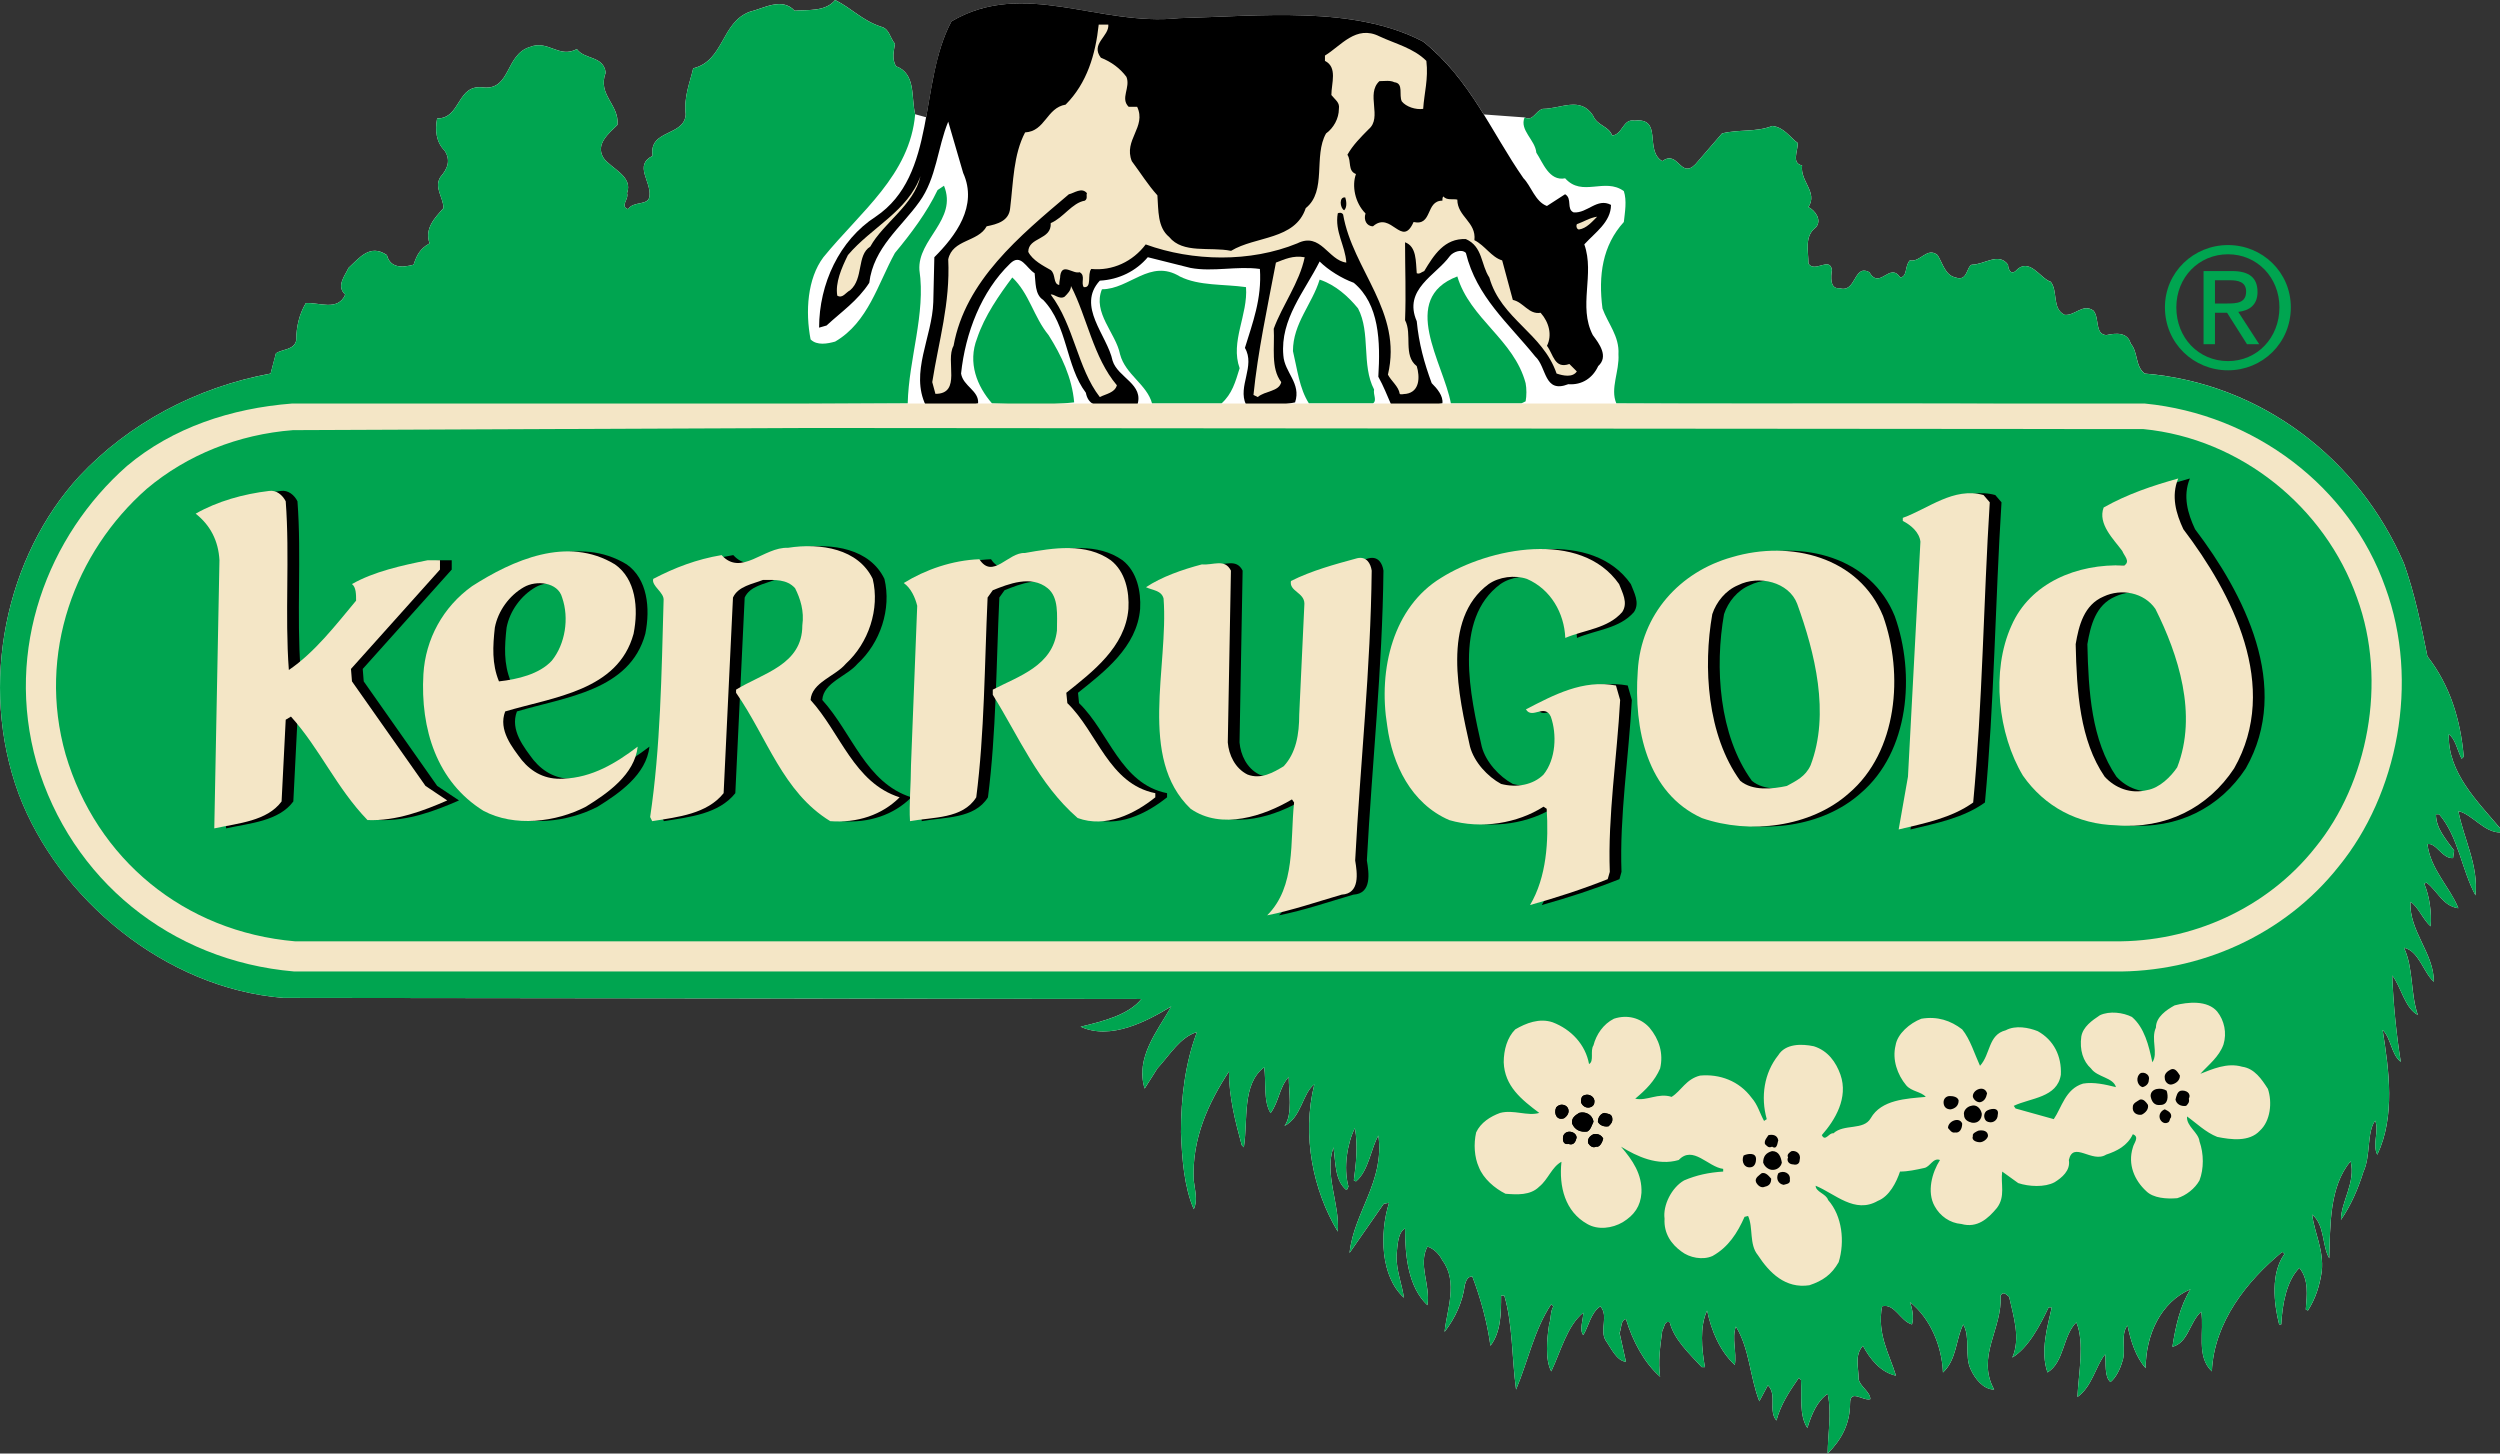 <?xml version="1.0" encoding="UTF-8" standalone="no"?>
<!-- Created with Inkscape (http://www.inkscape.org/) -->
<svg
   xmlns:dc="http://purl.org/dc/elements/1.1/"
   xmlns:cc="http://creativecommons.org/ns#"
   xmlns:rdf="http://www.w3.org/1999/02/22-rdf-syntax-ns#"
   xmlns:svg="http://www.w3.org/2000/svg"
   xmlns="http://www.w3.org/2000/svg"
   xmlns:sodipodi="http://sodipodi.sourceforge.net/DTD/sodipodi-0.dtd"
   xmlns:inkscape="http://www.inkscape.org/namespaces/inkscape"
   width="62.777"
   height="36.5"
   id="svg5903"
   sodipodi:version="0.32"
   inkscape:version="0.46"
   version="1.0"
   sodipodi:docname="Kerrygold-Logo.svg"
   inkscape:output_extension="org.inkscape.output.svg.inkscape">
  <rect width="100%" height="100%" fill="#333333" stroke="none"/>
  <defs
     id="defs5905">
    <clipPath
       clipPathUnits="userSpaceOnUse"
       id="clipPath1173">
      <path
         d="M 0,0 L 1190.551,0 L 1190.551,841.89 L 0,841.89 L 0,0 z"
         id="path1175" />
    </clipPath>
    <inkscape:perspective
       sodipodi:type="inkscape:persp3d"
       inkscape:vp_x="0 : 526.18109 : 1"
       inkscape:vp_y="0 : 1000 : 0"
       inkscape:vp_z="744.09448 : 526.18109 : 1"
       inkscape:persp3d-origin="372.04724 : 350.78739 : 1"
       id="perspective5911" />
  </defs>
  <sodipodi:namedview
     id="base"
     pagecolor="#ffffff"
     bordercolor="#666666"
     borderopacity="1.0"
     inkscape:pageopacity="0.0"
     inkscape:pageshadow="2"
     inkscape:zoom="9.0159928"
     inkscape:cx="31.388668"
     inkscape:cy="18.250186"
     inkscape:document-units="px"
     inkscape:current-layer="layer1"
     showgrid="false"
     inkscape:window-width="640"
     inkscape:window-height="667"
     inkscape:window-x="66"
     inkscape:window-y="67" />
  <g
     inkscape:label="Ebene 1"
     inkscape:groupmode="layer"
     id="layer1"
     transform="translate(-228.611,-396.969)">
    <g
       transform="matrix(1.25,0,0,-1.25,-708.947,1293.074)"
       id="g1169">
      <g
         id="g1171"
         clip-path="url(#clipPath1173)">
        <g
           id="g1177"
           transform="translate(780.673,714.525)">
          <path
             d="M 0,0 C 0.172,-0.086 0.215,0.129 0.365,0.172 C 0.729,0.172 1.115,0.429 1.372,0.043 C 1.458,-0.171 1.694,-0.171 1.759,-0.364 C 1.973,-0.343 1.973,-0.021 2.209,-0.064 C 2.787,0 2.401,-0.664 2.766,-0.878 C 3.087,-0.643 3.13,-1.243 3.43,-0.943 L 3.967,-0.321 C 4.309,-0.236 4.652,-0.3 4.975,-0.171 C 5.209,-0.193 5.338,-0.407 5.489,-0.514 C 5.489,-0.686 5.36,-0.921 5.575,-0.964 C 5.532,-1.286 5.896,-1.5 5.703,-1.801 C 5.832,-1.865 5.982,-2.058 5.853,-2.208 C 5.617,-2.38 5.703,-2.679 5.703,-2.937 C 5.832,-3.13 6.132,-2.787 6.175,-3.066 C 6.153,-3.194 6.132,-3.452 6.324,-3.43 C 6.668,-3.537 6.604,-2.937 6.925,-3.109 C 7.139,-3.473 7.332,-2.894 7.547,-3.216 C 7.697,-3.194 7.632,-2.98 7.74,-2.872 C 7.954,-2.916 8.082,-2.594 8.297,-2.765 C 8.405,-2.937 8.448,-3.173 8.662,-3.216 C 8.898,-3.301 8.876,-3.001 8.983,-2.958 C 9.24,-2.958 9.52,-2.701 9.712,-2.958 C 9.712,-3.023 9.755,-3.173 9.862,-3.087 C 10.141,-2.787 10.355,-3.237 10.57,-3.301 C 10.72,-3.494 10.591,-3.838 10.848,-3.966 C 11.063,-3.987 11.213,-3.73 11.427,-3.88 C 11.556,-4.03 11.449,-4.352 11.684,-4.373 C 11.877,-4.331 12.113,-4.309 12.177,-4.544 C 12.328,-4.716 12.264,-4.995 12.457,-5.145 C 14.793,-5.338 16.765,-6.86 17.666,-8.961 C 17.88,-9.561 18.009,-10.183 18.137,-10.826 C 18.588,-11.405 18.802,-12.091 18.867,-12.842 L 18.824,-12.884 C 18.738,-12.713 18.695,-12.477 18.566,-12.391 C 18.545,-13.163 19.145,-13.742 19.596,-14.278 L 19.596,-14.364 C 19.274,-14.364 19.038,-13.999 18.759,-13.935 C 18.867,-14.493 19.167,-15.028 19.103,-15.628 C 18.824,-15.114 18.759,-14.45 18.373,-13.999 L 18.309,-13.999 C 18.309,-14.278 18.502,-14.493 18.674,-14.728 L 18.652,-14.878 C 18.438,-14.9 18.309,-14.557 18.137,-14.599 C 18.202,-15.114 18.588,-15.457 18.759,-15.886 C 18.438,-15.843 18.331,-15.521 18.116,-15.371 L 18.074,-15.393 C 18.18,-15.65 18.224,-15.971 18.202,-16.25 C 18.052,-16.122 17.945,-15.843 17.795,-15.757 C 17.773,-16.357 18.267,-16.786 18.267,-17.365 C 18.052,-17.173 17.967,-16.744 17.666,-16.679 C 17.859,-17.086 17.795,-17.601 17.945,-18.03 C 17.687,-17.902 17.602,-17.451 17.43,-17.236 C 17.452,-17.815 17.516,-18.437 17.602,-18.973 C 17.409,-18.823 17.409,-18.502 17.237,-18.33 C 17.366,-19.144 17.495,-20.066 17.13,-20.838 C 17.023,-20.624 17.173,-20.366 17.087,-20.152 C 16.916,-20.388 17.002,-20.86 16.851,-21.181 C 16.745,-21.524 16.594,-21.868 16.4,-22.146 C 16.4,-21.782 16.701,-21.396 16.594,-20.967 C 16.165,-21.481 16.187,-22.253 16.165,-22.918 C 16.016,-22.661 16.079,-22.253 15.822,-22.039 C 15.865,-22.404 16.058,-22.746 16.016,-23.175 C 15.973,-23.475 15.887,-23.732 15.737,-23.968 L 15.693,-23.947 C 15.716,-23.668 15.758,-23.346 15.565,-23.111 C 15.308,-23.368 15.222,-23.84 15.201,-24.247 L 15.158,-24.247 C 15.05,-23.818 14.986,-23.218 15.265,-22.832 L 15.222,-22.789 C 14.514,-23.368 13.85,-24.204 13.807,-25.19 C 13.486,-24.89 13.657,-24.376 13.593,-23.99 C 13.356,-24.204 13.336,-24.612 13.014,-24.697 C 13.078,-24.289 13.164,-23.883 13.378,-23.54 C 12.778,-23.797 12.478,-24.462 12.478,-25.126 C 12.285,-24.912 12.177,-24.59 12.113,-24.268 C 11.964,-24.44 12.092,-24.783 12.006,-24.998 C 11.964,-25.148 11.877,-25.319 11.77,-25.405 C 11.642,-25.298 11.684,-25.019 11.663,-24.847 C 11.47,-25.083 11.406,-25.491 11.106,-25.705 C 11.127,-25.234 11.256,-24.612 11.084,-24.204 C 10.806,-24.483 10.848,-24.998 10.505,-25.212 C 10.355,-24.783 10.505,-24.289 10.591,-23.904 L 10.527,-23.904 C 10.355,-24.268 10.119,-24.718 9.798,-24.912 C 9.969,-24.526 9.819,-24.075 9.734,-23.69 C 9.691,-23.668 9.627,-23.561 9.562,-23.668 C 9.604,-24.333 9.069,-24.89 9.433,-25.555 C 9.219,-25.555 9.048,-25.341 8.962,-25.148 C 8.833,-24.89 8.962,-24.504 8.812,-24.247 C 8.662,-24.547 8.683,-24.954 8.405,-25.212 C 8.383,-24.676 8.147,-24.118 7.74,-23.797 C 7.783,-23.904 7.826,-24.097 7.783,-24.247 C 7.547,-24.183 7.439,-23.818 7.182,-23.883 C 7.075,-24.44 7.332,-24.847 7.461,-25.276 C 7.161,-25.212 6.946,-24.954 6.797,-24.676 C 6.625,-24.868 6.711,-25.105 6.711,-25.341 C 6.732,-25.491 6.946,-25.598 6.946,-25.748 C 6.797,-25.791 6.539,-25.534 6.539,-25.834 C 6.539,-26.241 6.367,-26.562 6.089,-26.841 C 6.089,-26.477 6.175,-26.026 6.089,-25.641 C 5.875,-25.791 5.768,-26.048 5.681,-26.327 C 5.51,-26.07 5.575,-25.684 5.553,-25.361 L 5.51,-25.319 C 5.317,-25.598 5.146,-25.855 5.06,-26.177 C 4.888,-25.984 5.081,-25.662 4.888,-25.469 L 4.716,-25.791 C 4.523,-25.298 4.523,-24.741 4.245,-24.289 C 4.159,-24.526 4.266,-24.804 4.224,-25.062 C 3.924,-24.783 3.752,-24.376 3.667,-23.968 C 3.516,-24.289 3.559,-24.741 3.623,-25.105 L 3.559,-25.105 C 3.302,-24.826 3.002,-24.547 2.916,-24.204 C 2.809,-24.161 2.809,-24.311 2.766,-24.376 C 2.723,-24.697 2.68,-24.998 2.723,-25.298 C 2.401,-25.019 2.166,-24.569 2.037,-24.139 C 1.93,-24.161 1.951,-24.311 1.909,-24.419 C 1.951,-24.612 1.994,-24.804 2.037,-24.998 C 1.844,-24.976 1.737,-24.718 1.629,-24.569 C 1.501,-24.354 1.694,-24.075 1.522,-23.883 C 1.33,-24.011 1.286,-24.289 1.179,-24.462 C 1.094,-24.354 1.179,-24.161 1.179,-24.011 C 0.858,-24.268 0.729,-24.783 0.536,-25.19 C 0.408,-24.954 0.45,-24.526 0.493,-24.247 C 0.536,-24.118 0.514,-23.99 0.58,-23.883 L 0.536,-23.84 C 0.193,-24.354 0.065,-24.998 -0.171,-25.555 C -0.257,-24.933 -0.236,-24.247 -0.407,-23.668 L -0.471,-23.668 C -0.471,-24.011 -0.471,-24.397 -0.686,-24.676 C -0.75,-24.204 -0.879,-23.732 -1.05,-23.282 C -1.157,-23.282 -1.179,-23.39 -1.2,-23.454 C -1.243,-23.797 -1.393,-24.118 -1.607,-24.397 C -1.565,-23.968 -1.328,-23.39 -1.65,-22.961 C -1.715,-22.832 -1.822,-22.725 -1.951,-22.682 C -2.144,-23.046 -1.886,-23.454 -1.951,-23.861 C -2.337,-23.497 -2.401,-22.875 -2.401,-22.318 C -2.551,-22.404 -2.551,-22.661 -2.573,-22.875 C -2.573,-23.175 -2.465,-23.432 -2.423,-23.711 C -2.894,-23.282 -2.915,-22.425 -2.723,-21.803 L -2.83,-21.825 L -3.516,-22.811 C -3.43,-21.996 -2.808,-21.374 -2.937,-20.453 C -3.087,-20.71 -3.13,-21.16 -3.387,-21.374 L -3.43,-21.352 C -3.387,-21.031 -3.344,-20.645 -3.409,-20.302 C -3.559,-20.603 -3.644,-21.096 -3.537,-21.481 C -3.559,-21.503 -3.559,-21.546 -3.58,-21.546 C -3.816,-21.352 -3.795,-20.988 -3.838,-20.688 C -4.031,-21.224 -3.709,-21.825 -3.752,-22.382 C -4.245,-21.567 -4.481,-20.453 -4.223,-19.423 C -4.459,-19.595 -4.481,-20.088 -4.823,-20.259 C -4.652,-20.024 -4.738,-19.573 -4.738,-19.273 C -4.93,-19.488 -4.93,-19.766 -5.102,-20.002 C -5.252,-19.766 -5.188,-19.359 -5.231,-19.08 C -5.682,-19.423 -5.552,-20.13 -5.639,-20.688 L -5.682,-20.645 C -5.81,-20.173 -5.938,-19.681 -5.938,-19.166 C -6.346,-19.788 -6.689,-20.517 -6.646,-21.352 C -6.624,-21.546 -6.56,-21.76 -6.646,-21.932 C -6.839,-21.481 -6.882,-20.924 -6.903,-20.388 C -6.903,-19.702 -6.818,-18.995 -6.581,-18.373 C -6.925,-18.48 -7.118,-18.823 -7.375,-19.102 L -7.632,-19.509 C -7.825,-18.887 -7.375,-18.352 -7.096,-17.859 C -7.589,-18.158 -8.318,-18.544 -8.918,-18.266 C -8.468,-18.158 -7.953,-18.03 -7.697,-17.708 L -24.934,-17.687 C -27.313,-17.494 -29.457,-15.693 -30.25,-13.592 C -31.065,-11.384 -30.508,-8.811 -29.029,-7.204 C -28.043,-6.153 -26.692,-5.424 -25.19,-5.145 L -25.083,-4.738 C -24.955,-4.652 -24.719,-4.674 -24.676,-4.48 C -24.676,-4.202 -24.612,-3.944 -24.483,-3.73 C -24.226,-3.709 -23.841,-3.902 -23.691,-3.559 C -23.883,-3.387 -23.691,-3.173 -23.626,-3.023 C -23.411,-2.829 -23.197,-2.53 -22.854,-2.765 C -22.789,-3.023 -22.554,-3.023 -22.318,-2.958 C -22.254,-2.765 -22.189,-2.636 -21.997,-2.53 C -22.104,-2.229 -21.889,-2.015 -21.718,-1.822 C -21.718,-1.608 -21.911,-1.414 -21.782,-1.2 C -21.632,-1.029 -21.568,-0.857 -21.697,-0.664 C -21.868,-0.493 -21.889,-0.257 -21.846,-0.021 C -21.353,-0.021 -21.461,0.686 -20.903,0.601 C -20.367,0.558 -20.475,1.265 -19.981,1.415 C -19.617,1.565 -19.402,1.18 -19.038,1.373 C -18.888,1.158 -18.502,1.244 -18.459,0.9 C -18.63,0.45 -18.18,0.258 -18.223,-0.15 C -18.395,-0.321 -18.673,-0.536 -18.502,-0.814 C -18.352,-1.029 -17.902,-1.179 -18.03,-1.522 C -17.988,-1.65 -18.18,-1.779 -18.009,-1.844 C -17.902,-1.672 -17.602,-1.779 -17.58,-1.586 C -17.537,-1.286 -17.902,-0.964 -17.516,-0.771 C -17.602,-0.236 -16.872,-0.385 -16.852,0.064 C -16.894,0.408 -16.765,0.708 -16.701,0.987 C -16.079,1.137 -16.143,1.908 -15.564,2.123 C -15.286,2.187 -14.922,2.423 -14.664,2.144 C -14.385,2.166 -14.043,2.123 -13.85,2.359 C -13.507,2.187 -13.314,1.952 -12.928,1.823 C -12.756,1.78 -12.756,1.608 -12.648,1.479 C -12.67,1.33 -12.713,1.18 -12.628,1.029 C -12.22,0.879 -12.327,0.408 -12.242,0.064 L -12.021,0.003 C -11.9,0.668 -11.816,1.362 -11.512,1.93 C -10.055,2.787 -8.554,1.823 -6.946,1.994 C -5.295,2.037 -3.43,2.252 -2.037,1.523 C -1.514,1.107 -1.15,0.593 -0.819,0.06 L 0,0 z"
             style="fill:#ffffff;fill-opacity:1;fill-rule:nonzero;stroke:none"
             id="path1179" />
        </g>
        <g
           id="g1181"
           transform="translate(775.077,711.116)">
          <path
             d="M 0,0 C 0.043,-0.557 -0.321,-1.094 -0.128,-1.629 C -0.214,-1.908 -0.279,-2.144 -0.493,-2.337 L -1.887,-2.337 C -1.993,-1.951 -2.422,-1.758 -2.53,-1.35 C -2.615,-0.922 -3.087,-0.515 -2.894,-0.043 C -2.337,-0.043 -1.929,0.579 -1.329,0.214 C -0.943,0.021 -0.45,0.064 0,0"
             style="fill:#00a550;fill-opacity:1;fill-rule:nonzero;stroke:none"
             id="path1183" />
        </g>
        <g
           id="g1185"
           transform="translate(779.322,711.331)">
          <path
             d="M 0,0 C 0.257,-0.857 1.136,-1.265 1.372,-2.144 C 1.393,-2.252 1.393,-2.401 1.372,-2.509 L 1.286,-2.551 L -0.129,-2.551 C -0.279,-1.737 -1.179,-0.45 0,0"
             style="fill:#00a550;fill-opacity:1;fill-rule:nonzero;stroke:none"
             id="path1187" />
        </g>
        <g
           id="g1189"
           transform="translate(771.111,710.152)">
          <path
             d="M 0,0 C 0.257,-0.407 0.472,-0.858 0.514,-1.351 C -0.022,-1.415 -0.6,-1.394 -1.136,-1.372 C -1.436,-1.029 -1.629,-0.557 -1.436,-0.064 C -1.287,0.386 -0.986,0.814 -0.729,1.158 C -0.386,0.836 -0.3,0.364 0,0"
             style="fill:#00a550;fill-opacity:1;fill-rule:nonzero;stroke:none"
             id="path1191" />
        </g>
        <g
           id="g1193"
           transform="translate(777.328,710.688)">
          <path
             d="M 0,0 C 0.257,-0.493 0.065,-1.136 0.322,-1.629 C 0.3,-1.737 0.386,-1.844 0.3,-1.908 L -0.987,-1.908 C -1.179,-1.608 -1.221,-1.222 -1.308,-0.857 C -1.308,-0.3 -0.922,0.086 -0.772,0.579 C -0.45,0.472 -0.193,0.236 0,0"
             style="fill:#00a550;fill-opacity:1;fill-rule:nonzero;stroke:none"
             id="path1195" />
        </g>
        <g
           id="g1197"
           transform="translate(773.726,716.519)">
          <path
             d="M 0,0 C 1.651,0.043 3.516,0.258 4.909,-0.471 C 5.853,-1.222 6.282,-2.294 6.925,-3.216 C 7.075,-3.366 7.161,-3.688 7.396,-3.773 L 7.761,-3.537 C 7.911,-3.623 7.782,-3.837 7.933,-3.902 C 8.211,-3.923 8.404,-3.602 8.683,-3.751 C 8.683,-4.095 8.361,-4.309 8.147,-4.544 C 8.361,-5.145 8.018,-5.788 8.318,-6.367 C 8.447,-6.539 8.64,-6.796 8.426,-6.989 C 8.318,-7.225 8.104,-7.375 7.825,-7.353 C 7.332,-7.547 7.396,-7.01 7.161,-6.796 C 6.625,-6.131 5.982,-5.596 5.768,-4.716 C 5.682,-4.63 5.51,-4.695 5.445,-4.78 C 5.167,-5.166 4.502,-5.446 4.781,-6.088 C 4.824,-6.539 4.931,-6.925 5.081,-7.332 C 5.189,-7.439 5.317,-7.589 5.296,-7.739 C 4.974,-7.804 4.588,-7.782 4.266,-7.761 C 4.181,-7.568 4.116,-7.396 4.009,-7.203 C 4.052,-6.496 4.031,-5.746 3.516,-5.316 C 3.28,-5.231 3.002,-5.06 2.83,-4.888 C 2.53,-5.488 2.036,-6.045 2.101,-6.775 C 2.123,-7.118 2.465,-7.332 2.337,-7.718 C 2.058,-7.782 1.672,-7.804 1.35,-7.761 C 1.179,-7.396 1.544,-6.989 1.329,-6.624 C 1.48,-6.131 1.672,-5.638 1.63,-5.038 C 1.179,-4.974 0.686,-5.102 0.236,-5.017 L -0.622,-4.802 C -0.858,-5.081 -1.201,-5.252 -1.586,-5.273 C -2.059,-5.788 -1.437,-6.367 -1.329,-6.882 C -1.222,-7.225 -0.686,-7.353 -0.836,-7.782 C -1.179,-7.696 -1.779,-7.997 -1.866,-7.525 C -2.273,-6.989 -2.23,-6.174 -2.723,-5.66 C -2.895,-5.553 -2.873,-5.295 -2.895,-5.124 C -3.066,-5.017 -3.173,-4.716 -3.388,-4.93 C -3.966,-5.488 -4.288,-6.325 -4.373,-7.139 C -4.331,-7.396 -4.009,-7.482 -4.031,-7.739 C -4.353,-7.825 -4.738,-7.782 -5.081,-7.782 C -5.403,-7.118 -4.953,-6.41 -4.931,-5.703 L -4.91,-4.802 C -4.481,-4.373 -4.031,-3.773 -4.331,-3.109 L -4.631,-2.079 C -4.845,-2.594 -4.867,-3.216 -5.21,-3.688 C -5.575,-4.202 -6.132,-4.609 -6.217,-5.316 C -6.454,-5.681 -6.775,-5.896 -7.075,-6.174 L -7.225,-6.217 C -7.225,-5.338 -6.818,-4.459 -6.089,-3.988 C -4.845,-3.152 -5.231,-1.307 -4.566,-0.064 C -3.109,0.794 -1.608,-0.171 0,0"
             style="fill:#000000;fill-opacity:1;fill-rule:nonzero;stroke:none"
             id="path1199" />
        </g>
        <g
           id="g1201"
           transform="translate(772.311,716.39)">
          <path
             d="M 0,0 C 0.021,-0.236 -0.364,-0.386 -0.15,-0.665 C 0.064,-0.75 0.236,-0.879 0.364,-1.05 C 0.45,-1.265 0.236,-1.48 0.408,-1.651 L 0.579,-1.651 C 0.772,-2.058 0.3,-2.316 0.472,-2.744 C 0.664,-3.002 0.793,-3.216 0.986,-3.43 C 1.008,-3.73 0.986,-4.073 1.222,-4.266 C 1.5,-4.609 2.037,-4.459 2.466,-4.545 C 2.959,-4.245 3.752,-4.331 3.966,-3.687 C 4.395,-3.345 4.117,-2.637 4.374,-2.187 C 4.524,-2.079 4.632,-1.887 4.632,-1.693 C 4.652,-1.565 4.567,-1.522 4.481,-1.415 C 4.481,-1.179 4.609,-0.857 4.352,-0.729 L 4.352,-0.622 C 4.674,-0.428 4.975,0 5.446,-0.236 C 5.767,-0.386 6.132,-0.472 6.389,-0.729 C 6.432,-1.094 6.346,-1.372 6.325,-1.693 C 6.175,-1.715 5.982,-1.651 5.896,-1.543 C 5.832,-1.415 5.939,-1.179 5.746,-1.158 C 5.661,-1.115 5.553,-1.136 5.446,-1.136 C 5.167,-1.393 5.51,-1.865 5.231,-2.101 C 5.082,-2.251 4.91,-2.422 4.803,-2.615 C 4.889,-2.744 4.803,-2.937 4.975,-3.002 C 4.889,-3.237 4.953,-3.58 5.167,-3.794 C 5.124,-3.923 5.188,-4.052 5.317,-4.052 C 5.682,-3.73 5.896,-4.502 6.132,-3.966 C 6.518,-4.052 6.368,-3.537 6.711,-3.537 C 6.711,-3.495 6.711,-3.473 6.732,-3.452 C 6.797,-3.537 6.925,-3.495 7.011,-3.516 C 7.011,-3.859 7.397,-3.966 7.354,-4.331 C 7.568,-4.438 7.697,-4.674 7.912,-4.737 L 8.126,-5.531 C 8.34,-5.574 8.447,-5.831 8.684,-5.789 C 8.855,-5.981 8.919,-6.239 8.812,-6.453 C 8.941,-6.624 8.962,-6.925 9.262,-6.818 L 9.412,-6.968 C 9.326,-7.096 9.133,-7.053 9.005,-7.01 C 8.726,-6.196 7.89,-5.917 7.654,-5.081 C 7.482,-4.823 7.525,-4.459 7.183,-4.309 C 6.754,-4.288 6.539,-4.631 6.346,-4.952 C 6.282,-4.974 6.26,-5.017 6.196,-4.995 C 6.175,-4.759 6.196,-4.459 5.961,-4.373 C 5.961,-4.931 5.982,-5.403 5.961,-5.938 C 6.111,-6.217 5.917,-6.646 6.196,-6.861 C 6.26,-7.075 6.26,-7.375 5.982,-7.418 C 5.939,-7.418 5.874,-7.439 5.854,-7.418 C 5.832,-7.268 5.682,-7.16 5.617,-7.032 C 5.917,-5.767 4.91,-4.931 4.717,-3.816 C 4.695,-3.773 4.632,-3.773 4.609,-3.794 C 4.545,-4.159 4.76,-4.438 4.781,-4.781 C 4.417,-4.737 4.267,-4.159 3.796,-4.395 C 2.852,-4.781 1.695,-4.759 0.751,-4.416 C 0.493,-4.759 0.086,-4.952 -0.343,-4.909 C -0.429,-5.017 -0.321,-5.295 -0.493,-5.274 C -0.557,-5.188 -0.45,-5.038 -0.578,-4.974 C -0.707,-5.017 -0.922,-4.781 -0.965,-5.038 C -0.965,-5.103 -0.986,-5.145 -0.986,-5.231 C -1.115,-5.209 -1.05,-5.017 -1.157,-4.931 C -1.307,-4.845 -1.522,-4.737 -1.608,-4.566 C -1.608,-4.266 -1.136,-4.331 -1.157,-3.988 C -0.9,-3.88 -0.729,-3.58 -0.471,-3.537 C -0.408,-3.495 -0.45,-3.43 -0.429,-3.387 C -0.535,-3.259 -0.686,-3.387 -0.793,-3.409 C -1.78,-4.245 -2.873,-5.145 -3.109,-6.453 C -3.28,-6.753 -2.938,-7.418 -3.473,-7.418 L -3.537,-7.182 C -3.409,-6.368 -3.173,-5.596 -3.216,-4.716 C -3.13,-4.309 -2.616,-4.373 -2.444,-4.052 C -2.229,-4.009 -1.994,-3.945 -1.972,-3.687 C -1.907,-3.152 -1.907,-2.615 -1.672,-2.166 C -1.265,-2.144 -1.243,-1.672 -0.858,-1.608 C -0.429,-1.179 -0.257,-0.6 -0.193,0 L 0,0 z"
             style="fill:#f4e6c6;fill-opacity:1;fill-rule:nonzero;stroke:none"
             id="path1203" />
        </g>
        <g
           id="g1205"
           transform="translate(767.53,711.931)">
          <path
             d="M 0,0 C -0.278,-0.171 -0.129,-0.643 -0.407,-0.879 C -0.493,-0.921 -0.557,-1.05 -0.664,-0.986 C -0.707,-0.729 -0.578,-0.429 -0.45,-0.171 C 0.022,0.386 0.751,0.707 1.008,1.415 C 0.879,0.837 0.258,0.471 0,0"
             style="fill:#f4e6c6;fill-opacity:1;fill-rule:nonzero;stroke:none"
             id="path1207" />
        </g>
        <g
           id="g1209"
           transform="translate(782.131,712.531)">
          <path
             d="M 0,0 C -0.107,-0.107 -0.215,-0.235 -0.364,-0.257 C -0.407,-0.257 -0.429,-0.192 -0.407,-0.15 C -0.279,-0.107 -0.15,-0.021 0,0"
             style="fill:#f4e6c6;fill-opacity:1;fill-rule:nonzero;stroke:none"
             id="path1211" />
        </g>
        <g
           id="g1213"
           transform="translate(776.256,711.716)">
          <path
             d="M 0,0 C -0.107,-0.514 -0.45,-0.964 -0.622,-1.436 C -0.6,-1.801 -0.686,-2.229 -0.471,-2.508 C -0.514,-2.701 -0.793,-2.68 -0.943,-2.808 L -1.029,-2.766 C -0.943,-1.908 -0.75,-1.007 -0.578,-0.107 C -0.407,-0.043 -0.236,0.043 0,0"
             style="fill:#f4e6c6;fill-opacity:1;fill-rule:nonzero;stroke:none"
             id="path1215" />
        </g>
        <g
           id="g1217"
           transform="translate(772.483,709.144)">
          <path
             d="M 0,0 C -0.043,-0.15 -0.215,-0.172 -0.343,-0.236 C -0.793,0.343 -0.858,1.201 -1.329,1.822 C -1.265,1.844 -1.158,1.715 -1.051,1.779 C -0.986,1.844 -0.922,1.908 -0.922,1.994 C -0.6,1.372 -0.472,0.557 0,0"
             style="fill:#f4e6c6;fill-opacity:1;fill-rule:nonzero;stroke:none"
             id="path1219" />
        </g>
        <g
           id="g1221"
           transform="translate(777.071,712.917)">
          <path
             d="M 0,0 C 0.021,-0.064 0.043,-0.193 -0.022,-0.257 C -0.108,-0.214 -0.129,0.022 0,0"
             style="fill:#000000;fill-opacity:1;fill-rule:nonzero;stroke:none"
             id="path1223" />
        </g>
        <g
           id="g1225"
           transform="translate(767.745,716.347)">
          <path
             d="M 0,0 C 0.172,-0.043 0.172,-0.214 0.279,-0.343 C 0.258,-0.493 0.214,-0.643 0.3,-0.793 C 0.707,-0.943 0.6,-1.414 0.686,-1.758 C 0.579,-2.98 -0.407,-3.709 -1.158,-4.631 C -1.48,-5.06 -1.522,-5.724 -1.415,-6.281 C -1.286,-6.41 -1.072,-6.367 -0.922,-6.325 C -0.257,-5.938 -0.064,-5.166 0.279,-4.545 C 0.6,-4.159 0.922,-3.73 1.136,-3.281 L 1.265,-3.194 C 1.543,-3.88 0.73,-4.266 0.771,-4.888 C 0.901,-5.767 0.557,-6.668 0.536,-7.568 L -11.963,-7.632 C -14.235,-7.889 -16.187,-9.476 -16.808,-11.641 C -17.323,-13.528 -16.83,-15.543 -15.672,-16.894 C -14.6,-18.116 -13.014,-18.888 -11.255,-18.866 L 25.706,-18.781 C 27.935,-18.416 29.844,-16.615 30.293,-14.386 C 30.658,-12.391 30.036,-10.376 28.643,-9.09 C 27.764,-8.318 26.691,-7.782 25.534,-7.611 C 21.954,-7.547 18.353,-7.589 14.772,-7.568 C 14.643,-7.268 14.836,-6.925 14.814,-6.581 C 14.836,-6.217 14.6,-5.96 14.493,-5.66 C 14.407,-4.995 14.493,-4.395 14.922,-3.923 C 14.943,-3.73 14.986,-3.494 14.922,-3.302 C 14.536,-3.023 14.086,-3.43 13.743,-3.045 C 13.421,-3.109 13.293,-2.723 13.164,-2.53 C 13.143,-2.273 12.821,-2.079 12.928,-1.822 C 13.1,-1.908 13.143,-1.694 13.293,-1.65 C 13.657,-1.65 14.043,-1.393 14.3,-1.779 C 14.386,-1.994 14.621,-1.994 14.686,-2.187 C 14.901,-2.165 14.901,-1.844 15.136,-1.887 C 15.715,-1.822 15.329,-2.487 15.693,-2.701 C 16.015,-2.466 16.058,-3.066 16.358,-2.765 L 16.895,-2.144 C 17.237,-2.058 17.58,-2.123 17.902,-1.994 C 18.137,-2.015 18.266,-2.229 18.416,-2.337 C 18.416,-2.509 18.288,-2.744 18.503,-2.787 C 18.459,-3.109 18.824,-3.323 18.63,-3.623 C 18.76,-3.688 18.909,-3.88 18.78,-4.031 C 18.545,-4.202 18.63,-4.502 18.63,-4.759 C 18.76,-4.952 19.059,-4.609 19.102,-4.888 C 19.081,-5.016 19.059,-5.274 19.252,-5.252 C 19.596,-5.36 19.532,-4.759 19.853,-4.931 C 20.067,-5.295 20.26,-4.716 20.475,-5.038 C 20.625,-5.016 20.56,-4.802 20.668,-4.695 C 20.882,-4.738 21.01,-4.416 21.225,-4.588 C 21.332,-4.759 21.375,-4.995 21.589,-5.038 C 21.825,-5.124 21.804,-4.823 21.911,-4.781 C 22.168,-4.781 22.447,-4.523 22.64,-4.781 C 22.64,-4.845 22.683,-4.995 22.79,-4.909 C 23.068,-4.609 23.283,-5.06 23.497,-5.124 C 23.648,-5.316 23.519,-5.66 23.776,-5.788 C 23.991,-5.809 24.141,-5.553 24.355,-5.703 C 24.484,-5.852 24.377,-6.174 24.612,-6.196 C 24.805,-6.153 25.041,-6.131 25.105,-6.367 C 25.256,-6.539 25.191,-6.818 25.384,-6.968 C 27.721,-7.16 29.693,-8.682 30.594,-10.784 C 30.808,-11.384 30.937,-12.005 31.065,-12.648 C 31.516,-13.227 31.73,-13.914 31.795,-14.664 L 31.752,-14.707 C 31.666,-14.536 31.623,-14.3 31.494,-14.214 C 31.473,-14.986 32.073,-15.564 32.523,-16.101 L 32.523,-16.186 C 32.202,-16.186 31.966,-15.822 31.687,-15.757 C 31.795,-16.315 32.095,-16.851 32.03,-17.451 C 31.752,-16.936 31.687,-16.272 31.301,-15.822 L 31.236,-15.822 C 31.236,-16.101 31.43,-16.315 31.602,-16.551 L 31.58,-16.7 C 31.366,-16.723 31.236,-16.379 31.065,-16.422 C 31.13,-16.936 31.516,-17.279 31.687,-17.709 C 31.366,-17.666 31.259,-17.344 31.044,-17.193 L 31.002,-17.215 C 31.108,-17.473 31.152,-17.794 31.13,-18.073 C 30.98,-17.944 30.872,-17.666 30.722,-17.58 C 30.701,-18.18 31.195,-18.609 31.195,-19.188 C 30.98,-18.995 30.895,-18.566 30.594,-18.502 C 30.787,-18.909 30.722,-19.423 30.872,-19.852 C 30.615,-19.724 30.53,-19.273 30.358,-19.059 C 30.38,-19.638 30.444,-20.259 30.53,-20.795 C 30.337,-20.645 30.337,-20.324 30.165,-20.152 C 30.293,-20.967 30.422,-21.889 30.058,-22.661 C 29.951,-22.447 30.1,-22.189 30.015,-21.975 C 29.844,-22.211 29.93,-22.682 29.779,-23.004 C 29.672,-23.347 29.522,-23.69 29.328,-23.968 C 29.328,-23.605 29.629,-23.218 29.522,-22.789 C 29.093,-23.304 29.114,-24.075 29.093,-24.741 C 28.943,-24.483 29.007,-24.075 28.75,-23.861 C 28.793,-24.226 28.986,-24.569 28.943,-24.998 C 28.9,-25.298 28.814,-25.555 28.664,-25.791 L 28.621,-25.77 C 28.643,-25.49 28.686,-25.169 28.493,-24.933 C 28.236,-25.191 28.15,-25.662 28.129,-26.069 L 28.086,-26.069 C 27.978,-25.641 27.914,-25.041 28.193,-24.654 L 28.15,-24.612 C 27.442,-25.191 26.777,-26.027 26.735,-27.013 C 26.413,-26.713 26.584,-26.198 26.52,-25.813 C 26.284,-26.027 26.263,-26.434 25.941,-26.52 C 26.006,-26.112 26.092,-25.705 26.306,-25.362 C 25.706,-25.62 25.405,-26.284 25.405,-26.948 C 25.213,-26.734 25.105,-26.413 25.041,-26.091 C 24.891,-26.263 25.02,-26.605 24.934,-26.82 C 24.891,-26.97 24.805,-27.141 24.698,-27.227 C 24.57,-27.12 24.612,-26.841 24.591,-26.67 C 24.398,-26.906 24.334,-27.313 24.034,-27.527 C 24.055,-27.056 24.184,-26.434 24.012,-26.027 C 23.734,-26.305 23.776,-26.82 23.433,-27.034 C 23.283,-26.605 23.433,-26.112 23.519,-25.727 L 23.455,-25.727 C 23.283,-26.091 23.047,-26.541 22.726,-26.734 C 22.897,-26.349 22.747,-25.898 22.661,-25.512 C 22.618,-25.49 22.554,-25.383 22.49,-25.49 C 22.532,-26.155 21.997,-26.713 22.361,-27.378 C 22.147,-27.378 21.975,-27.163 21.89,-26.97 C 21.761,-26.713 21.89,-26.327 21.74,-26.069 C 21.589,-26.37 21.611,-26.777 21.332,-27.034 C 21.311,-26.498 21.075,-25.941 20.668,-25.62 C 20.711,-25.727 20.754,-25.919 20.711,-26.069 C 20.475,-26.005 20.367,-25.641 20.11,-25.705 C 20.003,-26.263 20.26,-26.67 20.389,-27.099 C 20.089,-27.034 19.874,-26.777 19.724,-26.498 C 19.553,-26.691 19.638,-26.927 19.638,-27.163 C 19.66,-27.313 19.874,-27.421 19.874,-27.57 C 19.724,-27.613 19.467,-27.355 19.467,-27.656 C 19.467,-28.063 19.295,-28.385 19.016,-28.664 C 19.016,-28.299 19.102,-27.849 19.016,-27.463 C 18.802,-27.613 18.695,-27.87 18.609,-28.149 C 18.438,-27.892 18.503,-27.506 18.48,-27.184 L 18.438,-27.141 C 18.245,-27.421 18.073,-27.677 17.988,-27.999 C 17.816,-27.806 18.009,-27.484 17.816,-27.291 L 17.644,-27.613 C 17.451,-27.12 17.451,-26.563 17.173,-26.112 C 17.087,-26.349 17.194,-26.627 17.152,-26.884 C 16.852,-26.605 16.68,-26.198 16.594,-25.791 C 16.444,-26.112 16.487,-26.563 16.551,-26.927 L 16.487,-26.927 C 16.23,-26.649 15.93,-26.37 15.844,-26.027 C 15.736,-25.984 15.736,-26.134 15.693,-26.198 C 15.651,-26.52 15.608,-26.82 15.651,-27.12 C 15.329,-26.841 15.094,-26.391 14.965,-25.962 C 14.857,-25.984 14.879,-26.134 14.836,-26.241 C 14.879,-26.434 14.922,-26.627 14.965,-26.82 C 14.772,-26.799 14.664,-26.541 14.557,-26.391 C 14.429,-26.177 14.621,-25.898 14.45,-25.705 C 14.257,-25.834 14.214,-26.112 14.107,-26.284 C 14.021,-26.177 14.107,-25.984 14.107,-25.834 C 13.786,-26.091 13.657,-26.605 13.464,-27.013 C 13.336,-26.777 13.378,-26.349 13.421,-26.069 C 13.464,-25.941 13.442,-25.813 13.507,-25.705 L 13.464,-25.662 C 13.121,-26.177 12.993,-26.82 12.757,-27.378 C 12.671,-26.756 12.692,-26.069 12.521,-25.49 L 12.456,-25.49 C 12.456,-25.834 12.456,-26.22 12.242,-26.498 C 12.177,-26.027 12.049,-25.555 11.878,-25.105 C 11.77,-25.105 11.749,-25.212 11.727,-25.276 C 11.684,-25.62 11.534,-25.941 11.32,-26.22 C 11.363,-25.791 11.599,-25.212 11.277,-24.783 C 11.213,-24.654 11.105,-24.547 10.977,-24.505 C 10.784,-24.869 11.041,-25.276 10.977,-25.684 C 10.591,-25.319 10.527,-24.697 10.527,-24.141 C 10.377,-24.226 10.377,-24.483 10.355,-24.697 C 10.355,-24.998 10.463,-25.255 10.505,-25.533 C 10.034,-25.105 10.012,-24.247 10.205,-23.625 L 10.098,-23.646 L 9.412,-24.633 C 9.498,-23.818 10.12,-23.197 9.991,-22.275 C 9.841,-22.532 9.798,-22.982 9.541,-23.197 L 9.498,-23.175 C 9.541,-22.854 9.584,-22.467 9.519,-22.125 C 9.369,-22.425 9.284,-22.918 9.391,-23.304 C 9.369,-23.325 9.369,-23.368 9.347,-23.368 C 9.112,-23.175 9.133,-22.811 9.09,-22.511 C 8.897,-23.047 9.219,-23.646 9.176,-24.204 C 8.683,-23.39 8.447,-22.275 8.705,-21.246 C 8.469,-21.417 8.447,-21.91 8.105,-22.082 C 8.276,-21.847 8.19,-21.396 8.19,-21.096 C 7.997,-21.31 7.997,-21.589 7.825,-21.825 C 7.675,-21.589 7.74,-21.182 7.697,-20.903 C 7.246,-21.246 7.375,-21.953 7.289,-22.511 L 7.246,-22.467 C 7.118,-21.996 6.989,-21.503 6.989,-20.988 C 6.582,-21.611 6.239,-22.339 6.282,-23.175 C 6.304,-23.368 6.368,-23.582 6.282,-23.754 C 6.089,-23.304 6.046,-22.747 6.025,-22.211 C 6.025,-21.525 6.11,-20.817 6.346,-20.195 C 6.003,-20.302 5.81,-20.645 5.553,-20.925 L 5.295,-21.331 C 5.103,-20.71 5.553,-20.175 5.831,-19.68 C 5.339,-19.981 4.609,-20.367 4.009,-20.088 C 4.459,-19.981 4.974,-19.852 5.231,-19.531 L -12.006,-19.509 C -14.386,-19.316 -16.53,-17.516 -17.323,-15.415 C -18.137,-13.206 -17.58,-10.634 -16.101,-9.025 C -15.115,-7.975 -13.764,-7.246 -12.263,-6.968 L -12.156,-6.56 C -12.027,-6.475 -11.791,-6.497 -11.748,-6.303 C -11.748,-6.024 -11.684,-5.767 -11.555,-5.553 C -11.298,-5.531 -10.913,-5.724 -10.763,-5.382 C -10.955,-5.21 -10.763,-4.995 -10.698,-4.845 C -10.483,-4.652 -10.27,-4.352 -9.927,-4.588 C -9.862,-4.845 -9.626,-4.845 -9.391,-4.781 C -9.326,-4.588 -9.262,-4.459 -9.069,-4.352 C -9.176,-4.052 -8.961,-3.838 -8.79,-3.645 C -8.79,-3.43 -8.983,-3.237 -8.854,-3.023 C -8.704,-2.851 -8.64,-2.68 -8.769,-2.487 C -8.94,-2.316 -8.961,-2.079 -8.918,-1.844 C -8.425,-1.844 -8.533,-1.136 -7.975,-1.222 C -7.439,-1.265 -7.547,-0.557 -7.054,-0.407 C -6.689,-0.257 -6.474,-0.643 -6.11,-0.45 C -5.96,-0.664 -5.574,-0.579 -5.531,-0.922 C -5.703,-1.372 -5.252,-1.565 -5.296,-1.972 C -5.467,-2.144 -5.745,-2.358 -5.574,-2.637 C -5.424,-2.851 -4.974,-3.002 -5.102,-3.344 C -5.06,-3.473 -5.252,-3.602 -5.081,-3.666 C -4.974,-3.494 -4.674,-3.602 -4.652,-3.409 C -4.609,-3.109 -4.974,-2.787 -4.588,-2.594 C -4.674,-2.058 -3.945,-2.208 -3.924,-1.758 C -3.966,-1.414 -3.838,-1.115 -3.773,-0.836 C -3.152,-0.686 -3.216,0.086 -2.637,0.3 C -2.358,0.364 -1.994,0.6 -1.737,0.321 C -1.457,0.343 -1.115,0.3 -0.922,0.536 C -0.579,0.364 -0.386,0.129 0,0"
             style="fill:#00a550;fill-opacity:1;fill-rule:nonzero;stroke:none"
             id="path1227" />
        </g>
        <g
           id="g1229"
           transform="translate(797.967,705.08)">
          <path
             d="M 0,0 C 0.695,-1.9 0.241,-4.158 -0.939,-5.602 C -2.027,-6.977 -3.729,-7.736 -5.469,-7.712 L -42.018,-7.711 C -44.498,-7.497 -46.493,-5.862 -47.185,-3.522 C -47.835,-1.236 -46.959,1.044 -45.369,2.444 C -44.452,3.216 -43.273,3.602 -42.06,3.697 L -4.831,3.697 C -2.639,3.48 -0.719,2.038 0,0"
             style="fill:#f4e6c6;fill-opacity:1;fill-rule:nonzero;stroke:none"
             id="path1231" />
        </g>
        <g
           id="g1233"
           transform="translate(766.072,708.286)">
          <path
             d="M 0,0 L -10.141,-0.043 C -11.234,-0.128 -12.264,-0.536 -13.078,-1.222 C -14.514,-2.487 -15.286,-4.524 -14.707,-6.56 C -14.086,-8.662 -12.327,-10.119 -10.098,-10.312 L 26.435,-10.312 C 28,-10.333 29.521,-9.648 30.487,-8.425 C 31.537,-7.139 31.944,-5.102 31.323,-3.409 C 30.679,-1.586 28.986,-0.214 27.035,-0.022 L 0,0 z"
             style="fill:#00a550;fill-opacity:1;fill-rule:nonzero;stroke:none"
             id="path1235" />
        </g>
        <g
           id="g1237"
           transform="translate(794.588,696.562)">
          <path
             d="M 0,0 C 0.142,-0.179 0.196,-0.428 0.125,-0.661 C 0.036,-0.911 -0.179,-1.071 -0.339,-1.249 C -0.107,-1.16 0.196,-1.018 0.5,-1.107 C 0.749,-1.142 0.892,-1.357 1.018,-1.553 C 1.107,-1.821 1.071,-2.196 0.856,-2.392 C 0.642,-2.624 0.268,-2.571 0,-2.517 C -0.232,-2.427 -0.429,-2.231 -0.607,-2.106 C -0.625,-2.303 -0.375,-2.427 -0.357,-2.606 C -0.268,-2.855 -0.268,-3.159 -0.357,-3.391 C -0.446,-3.552 -0.625,-3.695 -0.804,-3.748 C -1.018,-3.766 -1.286,-3.748 -1.428,-3.605 C -1.661,-3.391 -1.803,-3.07 -1.696,-2.731 C -1.678,-2.642 -1.553,-2.517 -1.696,-2.463 C -1.803,-2.695 -2.017,-2.802 -2.232,-2.873 C -2.517,-3.052 -2.893,-2.588 -2.981,-2.981 C -2.945,-3.195 -3.124,-3.338 -3.267,-3.427 C -3.464,-3.534 -3.785,-3.516 -3.998,-3.445 L -4.32,-3.213 C -4.355,-3.462 -4.249,-3.712 -4.427,-3.945 C -4.605,-4.159 -4.821,-4.355 -5.141,-4.266 C -5.373,-4.248 -5.57,-4.105 -5.677,-3.909 C -5.838,-3.623 -5.73,-3.231 -5.57,-2.981 C -5.712,-2.927 -5.766,-3.123 -5.891,-3.142 C -6.052,-3.177 -6.212,-3.213 -6.373,-3.213 C -6.444,-3.427 -6.587,-3.712 -6.819,-3.802 C -7.282,-4.07 -7.676,-3.659 -8.068,-3.498 C -8.068,-3.623 -7.855,-3.659 -7.818,-3.784 C -7.533,-4.105 -7.479,-4.623 -7.605,-5.033 C -7.747,-5.284 -7.926,-5.408 -8.194,-5.497 C -8.675,-5.569 -8.996,-5.248 -9.229,-4.891 C -9.407,-4.677 -9.318,-4.337 -9.425,-4.105 L -9.496,-4.123 C -9.639,-4.444 -9.818,-4.73 -10.139,-4.909 C -10.336,-4.998 -10.603,-4.944 -10.764,-4.819 C -10.961,-4.677 -11.121,-4.462 -11.103,-4.159 C -11.139,-3.891 -10.961,-3.534 -10.711,-3.391 C -10.461,-3.284 -10.211,-3.231 -9.925,-3.213 L -9.925,-3.159 C -10.229,-3.123 -10.532,-2.677 -10.818,-2.981 C -11.246,-3.105 -11.657,-2.909 -11.978,-2.713 C -11.746,-2.981 -11.55,-3.267 -11.567,-3.641 C -11.585,-3.909 -11.71,-4.087 -11.942,-4.23 C -12.156,-4.355 -12.442,-4.391 -12.656,-4.266 C -13.102,-4.016 -13.227,-3.516 -13.174,-3.016 C -13.37,-3.123 -13.442,-3.373 -13.62,-3.516 C -13.798,-3.695 -14.066,-3.677 -14.298,-3.659 C -14.513,-3.552 -14.744,-3.356 -14.834,-3.123 C -14.923,-2.927 -14.941,-2.659 -14.888,-2.427 C -14.798,-2.231 -14.602,-2.106 -14.406,-2.035 C -14.138,-1.964 -13.852,-2.106 -13.62,-2.035 C -13.977,-1.767 -14.316,-1.499 -14.334,-1.018 C -14.334,-0.768 -14.263,-0.518 -14.102,-0.357 C -13.888,-0.232 -13.62,-0.125 -13.352,-0.214 C -12.977,-0.357 -12.692,-0.661 -12.62,-1.053 C -12.513,-1 -12.603,-0.786 -12.531,-0.678 C -12.477,-0.464 -12.335,-0.25 -12.12,-0.143 C -11.853,-0.054 -11.585,-0.125 -11.407,-0.321 C -11.211,-0.554 -11.121,-0.839 -11.192,-1.142 C -11.3,-1.392 -11.478,-1.571 -11.692,-1.749 C -11.46,-1.802 -11.228,-1.625 -10.961,-1.713 C -10.764,-1.589 -10.675,-1.357 -10.389,-1.285 C -9.996,-1.249 -9.604,-1.392 -9.354,-1.731 C -9.229,-1.874 -9.193,-2.035 -9.104,-2.196 L -9.05,-2.16 C -9.175,-1.713 -9.104,-1.232 -8.818,-0.875 C -8.675,-0.643 -8.354,-0.643 -8.104,-0.696 C -7.818,-0.786 -7.658,-1.018 -7.569,-1.268 C -7.408,-1.731 -7.676,-2.178 -7.944,-2.481 C -7.873,-2.624 -7.801,-2.427 -7.711,-2.445 C -7.498,-2.249 -7.104,-2.392 -6.961,-2.141 C -6.747,-1.767 -6.248,-1.749 -5.855,-1.713 C -5.945,-1.607 -6.141,-1.607 -6.248,-1.481 C -6.426,-1.268 -6.533,-0.964 -6.462,-0.678 C -6.426,-0.446 -6.177,-0.232 -5.945,-0.143 C -5.623,-0.089 -5.355,-0.179 -5.124,-0.357 C -4.963,-0.554 -4.873,-0.857 -4.766,-1.089 C -4.552,-0.857 -4.605,-0.464 -4.249,-0.375 C -4.052,-0.268 -3.785,-0.321 -3.606,-0.393 C -3.284,-0.571 -3.124,-0.893 -3.142,-1.268 C -3.214,-1.731 -3.748,-1.731 -4.088,-1.893 L -4.052,-1.946 L -3.284,-2.16 C -3.124,-1.928 -3.052,-1.553 -2.696,-1.446 C -2.481,-1.41 -2.25,-1.464 -2.035,-1.517 C -2.089,-1.321 -2.41,-1.321 -2.536,-1.142 C -2.696,-1 -2.768,-0.768 -2.731,-0.5 C -2.696,-0.304 -2.517,-0.179 -2.356,-0.072 C -2.16,0.018 -1.892,-0.018 -1.714,-0.107 C -1.464,-0.321 -1.375,-0.678 -1.304,-1.018 C -1.179,-0.839 -1.339,-0.554 -1.232,-0.321 C -1.232,-0.107 -1.018,0.036 -0.857,0.125 C -0.589,0.196 -0.196,0.232 0,0"
             style="fill:#f4e6c6;fill-opacity:1;fill-rule:nonzero;stroke:none"
             id="path1239" />
        </g>
        <g
           id="g1241"
           transform="translate(782.075,694.741)">
          <path
             d="M 0,0 C 0,-0.072 -0.072,-0.107 -0.125,-0.107 C -0.196,-0.107 -0.25,-0.054 -0.268,0 C -0.268,0.054 -0.268,0.125 -0.196,0.143 C -0.107,0.179 0.018,0.107 0,0"
             style="fill:#000000;fill-opacity:1;fill-rule:nonzero;stroke:none"
             id="path1243" />
        </g>
        <g
           id="g1245"
           transform="translate(782.075,694.741)">
          <path
             d="M 0,0 C 0,-0.072 -0.072,-0.107 -0.125,-0.107 C -0.196,-0.107 -0.25,-0.054 -0.268,0 C -0.268,0.054 -0.268,0.125 -0.196,0.143 C -0.107,0.179 0.018,0.107 0,0"
             style="fill:#000000;fill-opacity:1;fill-rule:nonzero;stroke:none"
             id="path1247" />
        </g>
        <g
           id="g1249"
           transform="translate(781.557,694.563)">
          <path
             d="M 0,0 C 0,-0.053 -0.036,-0.107 -0.089,-0.142 C -0.232,-0.196 -0.304,-0.053 -0.25,0.072 C -0.161,0.179 0,0.125 0,0"
             style="fill:#000000;fill-opacity:1;fill-rule:nonzero;stroke:none"
             id="path1251" />
        </g>
        <g
           id="g1253"
           transform="translate(781.557,694.563)">
          <path
             d="M 0,0 C 0,-0.053 -0.036,-0.107 -0.089,-0.142 C -0.232,-0.196 -0.304,-0.053 -0.25,0.072 C -0.161,0.179 0,0.125 0,0"
             style="fill:#000000;fill-opacity:1;fill-rule:nonzero;stroke:none"
             id="path1255" />
        </g>
        <g
           id="g1257"
           transform="translate(782.057,694.349)">
          <path
             d="M 0,0 C -0.036,-0.071 -0.054,-0.161 -0.125,-0.196 C -0.268,-0.214 -0.375,-0.161 -0.429,-0.036 C -0.446,0.072 -0.375,0.125 -0.286,0.179 C -0.161,0.214 -0.018,0.143 0,0"
             style="fill:#000000;fill-opacity:1;fill-rule:nonzero;stroke:none"
             id="path1259" />
        </g>
        <g
           id="g1261"
           transform="translate(782.057,694.349)">
          <path
             d="M 0,0 C -0.036,-0.071 -0.054,-0.161 -0.125,-0.196 C -0.268,-0.214 -0.375,-0.161 -0.429,-0.036 C -0.446,0.072 -0.375,0.125 -0.286,0.179 C -0.161,0.214 -0.018,0.143 0,0"
             style="fill:#000000;fill-opacity:1;fill-rule:nonzero;stroke:none"
             id="path1263" />
        </g>
        <g
           id="g1265"
           transform="translate(781.718,694.028)">
          <path
             d="M 0,0 C -0.018,-0.071 -0.053,-0.161 -0.161,-0.125 C -0.268,-0.143 -0.286,-0.053 -0.268,0.036 C -0.214,0.179 0,0.125 0,0"
             style="fill:#000000;fill-opacity:1;fill-rule:nonzero;stroke:none"
             id="path1267" />
        </g>
        <g
           id="g1269"
           transform="translate(781.718,694.028)">
          <path
             d="M 0,0 C -0.018,-0.071 -0.053,-0.161 -0.161,-0.125 C -0.268,-0.143 -0.286,-0.053 -0.268,0.036 C -0.214,0.179 0,0.125 0,0"
             style="fill:#000000;fill-opacity:1;fill-rule:nonzero;stroke:none"
             id="path1271" />
        </g>
        <g
           id="g1273"
           transform="translate(782.253,694.01)">
          <path
             d="M 0,0 C -0.018,-0.072 -0.071,-0.179 -0.142,-0.161 C -0.213,-0.196 -0.268,-0.143 -0.303,-0.09 C -0.321,0 -0.268,0.054 -0.196,0.089 C -0.107,0.107 -0.035,0.071 0,0"
             style="fill:#000000;fill-opacity:1;fill-rule:nonzero;stroke:none"
             id="path1275" />
        </g>
        <g
           id="g1277"
           transform="translate(782.253,694.01)">
          <path
             d="M 0,0 C -0.018,-0.072 -0.071,-0.179 -0.142,-0.161 C -0.213,-0.196 -0.268,-0.143 -0.303,-0.09 C -0.321,0 -0.268,0.054 -0.196,0.089 C -0.107,0.107 -0.035,0.071 0,0"
             style="fill:#000000;fill-opacity:1;fill-rule:nonzero;stroke:none"
             id="path1279" />
        </g>
        <g
           id="g1281"
           transform="translate(782.432,694.438)">
          <path
             d="M 0,0 C 0.018,-0.089 -0.018,-0.125 -0.071,-0.179 C -0.16,-0.196 -0.25,-0.161 -0.286,-0.089 C -0.286,0 -0.232,0.072 -0.16,0.089 C -0.089,0.072 -0.018,0.072 0,0"
             style="fill:#000000;fill-opacity:1;fill-rule:nonzero;stroke:none"
             id="path1283" />
        </g>
        <g
           id="g1285"
           transform="translate(782.432,694.438)">
          <path
             d="M 0,0 C 0.018,-0.089 -0.018,-0.125 -0.071,-0.179 C -0.16,-0.196 -0.25,-0.161 -0.286,-0.089 C -0.286,0 -0.232,0.072 -0.16,0.089 C -0.089,0.072 -0.018,0.072 0,0"
             style="fill:#000000;fill-opacity:1;fill-rule:nonzero;stroke:none"
             id="path1287" />
        </g>
        <g
           id="g1289"
           transform="translate(785.323,693.599)">
          <path
             d="M 0,0 C 0,-0.053 -0.018,-0.142 -0.089,-0.16 C -0.232,-0.196 -0.303,-0.053 -0.25,0.072 C -0.178,0.108 0,0.143 0,0"
             style="fill:#000000;fill-opacity:1;fill-rule:nonzero;stroke:none"
             id="path1291" />
        </g>
        <g
           id="g1293"
           transform="translate(786.002,693.189)">
          <path
             d="M 0,0 C 0.018,-0.089 -0.072,-0.089 -0.125,-0.107 C -0.232,-0.089 -0.286,0.018 -0.232,0.125 C -0.125,0.196 0.018,0.125 0,0"
             style="fill:#000000;fill-opacity:1;fill-rule:nonzero;stroke:none"
             id="path1295" />
        </g>
        <g
           id="g1297"
           transform="translate(785.627,693.206)">
          <path
             d="M 0,0 C 0,-0.089 -0.035,-0.143 -0.125,-0.161 C -0.196,-0.196 -0.268,-0.143 -0.304,-0.071 C -0.339,0.018 -0.232,0.071 -0.196,0.107 C -0.107,0.143 -0.035,0.036 0,0"
             style="fill:#000000;fill-opacity:1;fill-rule:nonzero;stroke:none"
             id="path1299" />
        </g>
        <g
           id="g1301"
           transform="translate(786.199,693.581)">
          <path
             d="M 0,0 C 0,-0.071 -0.054,-0.107 -0.125,-0.089 C -0.215,-0.089 -0.268,-0.018 -0.232,0.054 C -0.268,0.107 -0.196,0.161 -0.161,0.179 C -0.072,0.196 0.036,0.125 0,0"
             style="fill:#000000;fill-opacity:1;fill-rule:nonzero;stroke:none"
             id="path1303" />
        </g>
        <g
           id="g1305"
           transform="translate(785.77,693.974)">
          <path
             d="M 0,0 C -0.018,-0.036 -0.018,-0.197 -0.125,-0.125 C -0.197,-0.161 -0.232,-0.107 -0.268,-0.072 C -0.286,0 -0.232,0.053 -0.197,0.107 C -0.107,0.125 -0.018,0.107 0,0"
             style="fill:#000000;fill-opacity:1;fill-rule:nonzero;stroke:none"
             id="path1307" />
        </g>
        <g
           id="g1309"
           transform="translate(785.841,693.528)">
          <path
             d="M 0,0 C -0.018,-0.089 -0.107,-0.16 -0.214,-0.143 C -0.303,-0.125 -0.357,-0.053 -0.375,0 C -0.375,0.125 -0.321,0.197 -0.196,0.232 C -0.054,0.232 -0.018,0.107 0,0"
             style="fill:#000000;fill-opacity:1;fill-rule:nonzero;stroke:none"
             id="path1311" />
        </g>
        <g
           id="g1313"
           transform="translate(789.964,694.92)">
          <path
             d="M 0,0 C -0.018,-0.089 -0.053,-0.16 -0.143,-0.179 C -0.214,-0.179 -0.268,-0.125 -0.285,-0.071 C -0.303,0.071 -0.053,0.179 0,0"
             style="fill:#000000;fill-opacity:1;fill-rule:nonzero;stroke:none"
             id="path1315" />
        </g>
        <g
           id="g1317"
           transform="translate(789.393,694.777)">
          <path
             d="M 0,0 C 0,-0.108 -0.071,-0.161 -0.16,-0.179 C -0.25,-0.179 -0.303,-0.125 -0.303,-0.036 C -0.303,0.036 -0.25,0.089 -0.178,0.089 C -0.107,0.089 -0.018,0.071 0,0"
             style="fill:#000000;fill-opacity:1;fill-rule:nonzero;stroke:none"
             id="path1319" />
        </g>
        <g
           id="g1321"
           transform="translate(789.464,694.313)">
          <path
             d="M 0,0 C 0,-0.107 -0.053,-0.196 -0.142,-0.179 C -0.213,-0.196 -0.249,-0.125 -0.285,-0.089 C -0.285,0.053 -0.053,0.143 0,0"
             style="fill:#000000;fill-opacity:1;fill-rule:nonzero;stroke:none"
             id="path1323" />
        </g>
        <g
           id="g1325"
           transform="translate(789.983,694.063)">
          <path
             d="M 0,0 C -0.018,-0.072 -0.107,-0.125 -0.161,-0.125 C -0.232,-0.125 -0.339,-0.089 -0.304,0 C -0.322,0.054 -0.232,0.089 -0.196,0.107 C -0.107,0.125 0,0.107 0,0"
             style="fill:#000000;fill-opacity:1;fill-rule:nonzero;stroke:none"
             id="path1327" />
        </g>
        <g
           id="g1329"
           transform="translate(790.179,694.491)">
          <path
             d="M 0,0 C 0,-0.125 -0.125,-0.196 -0.233,-0.125 C -0.286,-0.071 -0.286,0.018 -0.233,0.071 C -0.161,0.125 0.036,0.161 0,0"
             style="fill:#000000;fill-opacity:1;fill-rule:nonzero;stroke:none"
             id="path1331" />
        </g>
        <g
           id="g1333"
           transform="translate(789.858,694.509)">
          <path
             d="M 0,0 C 0,-0.107 -0.071,-0.196 -0.197,-0.179 C -0.268,-0.161 -0.357,-0.125 -0.357,-0.018 C -0.375,0.053 -0.304,0.143 -0.215,0.16 C -0.108,0.197 -0.019,0.107 0,0"
             style="fill:#000000;fill-opacity:1;fill-rule:nonzero;stroke:none"
             id="path1335" />
        </g>
        <g
           id="g1337"
           transform="translate(793.213,695.188)">
          <path
             d="M 0,0 C 0,-0.072 -0.053,-0.125 -0.125,-0.143 C -0.214,-0.125 -0.268,0.018 -0.197,0.107 C -0.143,0.196 0.036,0.125 0,0"
             style="fill:#000000;fill-opacity:1;fill-rule:nonzero;stroke:none"
             id="path1339" />
        </g>
        <g
           id="g1341"
           transform="translate(794.017,694.813)">
          <path
             d="M 0,0 C 0.018,-0.072 -0.018,-0.107 -0.054,-0.144 C -0.162,-0.161 -0.25,-0.107 -0.268,-0.018 C -0.25,0.053 -0.232,0.142 -0.162,0.16 C -0.054,0.178 0.054,0.107 0,0"
             style="fill:#000000;fill-opacity:1;fill-rule:nonzero;stroke:none"
             id="path1343" />
        </g>
        <g
           id="g1345"
           transform="translate(793.66,694.438)">
          <path
             d="M 0,0 C -0.036,-0.036 -0.018,-0.089 -0.071,-0.107 C -0.143,-0.143 -0.232,-0.071 -0.232,0.018 C -0.232,0.089 -0.179,0.143 -0.125,0.161 C -0.053,0.125 0.018,0.089 0,0"
             style="fill:#000000;fill-opacity:1;fill-rule:nonzero;stroke:none"
             id="path1347" />
        </g>
        <g
           id="g1349"
           transform="translate(793.196,694.688)">
          <path
             d="M 0,0 C 0.018,-0.089 -0.053,-0.161 -0.125,-0.196 C -0.214,-0.214 -0.322,-0.161 -0.304,-0.036 C -0.304,0.036 -0.214,0.072 -0.161,0.107 C -0.089,0.125 -0.035,0.054 0,0"
             style="fill:#000000;fill-opacity:1;fill-rule:nonzero;stroke:none"
             id="path1351" />
        </g>
        <g
           id="g1353"
           transform="translate(793.571,694.973)">
          <path
             d="M 0,0 C 0.036,-0.107 0.036,-0.286 -0.125,-0.286 C -0.25,-0.304 -0.304,-0.214 -0.322,-0.107 C -0.322,0.054 -0.107,0.072 0,0"
             style="fill:#000000;fill-opacity:1;fill-rule:nonzero;stroke:none"
             id="path1355" />
        </g>
        <g
           id="g1357"
           transform="translate(793.838,695.277)">
          <path
             d="M 0,0 C 0,-0.107 -0.089,-0.161 -0.161,-0.178 C -0.232,-0.196 -0.304,-0.125 -0.304,-0.053 C -0.321,0.036 -0.25,0.089 -0.179,0.125 C -0.089,0.16 -0.036,0.053 0,0"
             style="fill:#000000;fill-opacity:1;fill-rule:nonzero;stroke:none"
             id="path1359" />
        </g>
        <g
           id="g1361"
           transform="translate(793.537,710.71)">
          <path
             d="M 0,0 C 0,-0.723 0.578,-1.265 1.268,-1.265 C 1.954,-1.265 2.529,-0.723 2.529,0 C 2.529,0.709 1.954,1.251 1.268,1.251 C 0.578,1.251 0,0.709 0,0 M 0.229,0 C 0.229,0.602 0.679,1.066 1.268,1.066 C 1.849,1.066 2.3,0.602 2.3,0 C 2.3,-0.616 1.849,-1.08 1.268,-1.08 C 0.679,-1.08 0.229,-0.616 0.229,0 M 0.776,-0.74 L 1.005,-0.74 L 1.005,-0.108 L 1.248,-0.108 L 1.648,-0.74 L 1.893,-0.74 L 1.473,-0.091 C 1.691,-0.067 1.86,0.044 1.86,0.309 C 1.86,0.592 1.695,0.729 1.346,0.729 L 0.776,0.729 L 0.776,-0.74 z M 1.005,0.544 L 1.308,0.544 C 1.463,0.544 1.631,0.514 1.631,0.319 C 1.631,0.087 1.446,0.077 1.244,0.077 L 1.005,0.077 L 1.005,0.544 z"
             style="fill:#00a550;fill-opacity:1;fill-rule:nonzero;stroke:none"
             id="path1363" />
        </g>
        <g
           id="g1365"
           transform="translate(793.581,704.651)">
          <path
             d="M 0,0 C -0.229,0.333 -0.687,0.416 -1.04,0.25 C -1.435,0.083 -1.539,-0.333 -1.602,-0.707 C -1.581,-1.663 -1.518,-2.641 -1.019,-3.369 C -0.811,-3.597 -0.499,-3.722 -0.167,-3.639 C 0.083,-3.597 0.311,-3.369 0.436,-3.182 C 0.852,-2.121 0.457,-0.915 0,0 M 0.457,2.621 C 0.311,2.267 0.415,1.913 0.561,1.602 C 1.539,0.312 2.516,-1.559 1.58,-3.203 C 1.061,-3.993 0.207,-4.429 -0.791,-4.346 C -1.56,-4.325 -2.226,-3.972 -2.663,-3.348 C -3.161,-2.516 -3.307,-1.248 -2.891,-0.333 C -2.517,0.52 -1.581,0.915 -0.624,0.873 C -0.499,0.957 -0.624,1.061 -0.666,1.165 C -0.832,1.393 -1.164,1.706 -1.04,2.038 C -0.562,2.308 -0.063,2.475 0.457,2.621"
             style="fill:#000000;fill-opacity:1;fill-rule:nonzero;stroke:none"
             id="path1367" />
        </g>
        <g
           id="g1369"
           transform="translate(756.022,706.814)">
          <path
             d="M 0,0 C 0.084,-1.102 -0.02,-2.287 0.063,-3.389 C 0.583,-3.036 0.998,-2.495 1.414,-1.996 C 1.414,-1.871 1.414,-1.726 1.331,-1.663 C 1.768,-1.414 2.329,-1.289 2.85,-1.185 L 3.099,-1.185 L 3.099,-1.372 L 1.311,-3.368 L 1.331,-3.618 L 2.807,-5.718 L 3.245,-6.01 C 2.766,-6.218 2.226,-6.426 1.643,-6.404 C 1.02,-5.76 0.687,-4.97 0.104,-4.325 L 0,-4.388 L -0.083,-6.03 C -0.374,-6.426 -0.957,-6.467 -1.435,-6.571 L -1.331,-1.185 C -1.352,-0.79 -1.518,-0.478 -1.809,-0.249 C -1.372,0 -0.852,0.146 -0.332,0.208 C -0.187,0.229 -0.062,0.125 0,0"
             style="fill:#000000;fill-opacity:1;fill-rule:nonzero;stroke:none"
             id="path1371" />
        </g>
        <g
           id="g1373"
           transform="translate(790.254,706.793)">
          <path
             d="M 0,0 C -0.125,-1.976 -0.146,-4.055 -0.333,-6.03 C -0.77,-6.343 -1.31,-6.447 -1.83,-6.572 L -1.643,-5.511 L -1.394,-0.79 C -1.414,-0.604 -1.581,-0.458 -1.748,-0.374 L -1.748,-0.312 C -1.227,-0.125 -0.729,0.312 -0.125,0.146 L 0,0 z"
             style="fill:#000000;fill-opacity:1;fill-rule:nonzero;stroke:none"
             id="path1375" />
        </g>
        <g
           id="g1377"
           transform="translate(767.813,705.255)">
          <path
             d="M 0,0 C 0.146,-0.604 -0.084,-1.289 -0.541,-1.706 C -0.749,-1.955 -1.227,-2.08 -1.248,-2.433 C -0.645,-3.098 -0.375,-4.097 0.541,-4.388 C 0.188,-4.742 -0.312,-4.908 -0.853,-4.867 C -1.809,-4.284 -2.121,-3.182 -2.745,-2.288 L -2.745,-2.225 C -2.204,-1.893 -1.414,-1.726 -1.414,-0.936 C -1.372,-0.645 -1.456,-0.395 -1.56,-0.188 C -1.726,0 -1.976,-0.021 -2.204,-0.021 C -2.412,-0.104 -2.703,-0.146 -2.807,-0.375 L -2.995,-4.305 C -3.327,-4.721 -3.909,-4.784 -4.43,-4.867 L -4.471,-4.784 C -4.264,-3.389 -4.242,-1.914 -4.201,-0.437 C -4.18,-0.271 -4.451,-0.146 -4.409,0 C -3.972,0.228 -3.535,0.394 -3.036,0.478 C -2.641,0.041 -2.184,0.645 -1.705,0.624 C -1.04,0.728 -0.291,0.603 0,0"
             style="fill:#000000;fill-opacity:1;fill-rule:nonzero;stroke:none"
             id="path1379" />
        </g>
        <g
           id="g1381"
           transform="translate(772.597,705.629)">
          <path
             d="M 0,0 C 0.29,-0.228 0.373,-0.623 0.353,-0.977 C 0.29,-1.746 -0.375,-2.246 -0.895,-2.662 L -0.874,-2.87 C -0.271,-3.452 -0.042,-4.492 0.894,-4.679 L 0.894,-4.762 C 0.478,-5.095 -0.105,-5.385 -0.666,-5.178 C -1.456,-4.492 -1.852,-3.535 -2.371,-2.703 L -2.371,-2.599 C -1.852,-2.329 -1.165,-2.121 -1.082,-1.414 C -1.082,-1.102 -1.041,-0.748 -1.269,-0.561 C -1.602,-0.291 -2.06,-0.478 -2.371,-0.602 L -2.475,-0.748 C -2.538,-2.1 -2.538,-3.472 -2.704,-4.762 C -2.975,-5.199 -3.577,-5.157 -4.035,-5.241 C -4.055,-4.907 -4.014,-4.492 -4.014,-4.117 L -3.889,-0.915 C -3.931,-0.748 -4.014,-0.561 -4.16,-0.457 C -3.723,-0.187 -3.182,0 -2.642,0.021 C -2.371,-0.395 -2.06,0.166 -1.727,0.146 C -1.145,0.25 -0.5,0.354 0,0"
             style="fill:#000000;fill-opacity:1;fill-rule:nonzero;stroke:none"
             id="path1383" />
        </g>
        <g
           id="g1385"
           transform="translate(782.808,705.15)">
          <path
             d="M 0,0 C 0.062,-0.166 0.187,-0.374 0.062,-0.562 C -0.229,-0.894 -0.686,-0.915 -1.082,-1.081 C -1.103,-0.582 -1.373,-0.104 -1.851,0.104 C -2.101,0.188 -2.412,0.146 -2.621,0 C -3.577,-0.707 -3.224,-2.246 -2.995,-3.265 C -2.912,-3.577 -2.641,-3.868 -2.372,-4.014 C -2.059,-4.096 -1.727,-4.034 -1.518,-3.826 C -1.269,-3.514 -1.248,-3.016 -1.373,-2.662 C -1.498,-2.391 -1.747,-2.724 -1.872,-2.516 C -1.311,-2.225 -0.728,-1.913 -0.063,-2.037 L 0.02,-2.329 C -0.042,-3.473 -0.229,-4.658 -0.188,-5.781 L -0.229,-5.927 C -0.749,-6.134 -1.269,-6.301 -1.789,-6.447 C -1.456,-5.885 -1.414,-5.157 -1.456,-4.513 L -1.518,-4.471 C -2.038,-4.804 -2.766,-4.929 -3.411,-4.741 C -4.181,-4.409 -4.555,-3.619 -4.659,-2.849 C -4.846,-1.705 -4.534,-0.458 -3.577,0.125 C -2.621,0.728 -0.77,1.102 0,0"
             style="fill:#000000;fill-opacity:1;fill-rule:nonzero;stroke:none"
             id="path1387" />
        </g>
        <g
           id="g1389"
           transform="translate(786.385,704.755)">
          <path
             d="M 0,0 C -0.167,0.437 -0.77,0.582 -1.185,0.374 C -1.435,0.271 -1.622,0.041 -1.705,-0.208 C -1.893,-1.269 -1.81,-2.641 -1.145,-3.557 C -0.895,-3.764 -0.499,-3.722 -0.209,-3.66 C -0.021,-3.557 0.166,-3.473 0.27,-3.244 C 0.666,-2.205 0.354,-0.978 0,0 M 1.725,-0.25 C 2.141,-1.414 2.017,-2.974 1.039,-3.806 C 0.27,-4.492 -0.957,-4.637 -1.914,-4.305 C -3.016,-3.806 -3.286,-2.517 -3.203,-1.352 C -3.14,-0.208 -2.35,0.645 -1.311,0.936 C -0.125,1.289 1.247,0.936 1.725,-0.25"
             style="fill:#000000;fill-opacity:1;fill-rule:nonzero;stroke:none"
             id="path1391" />
        </g>
        <g
           id="g1393"
           transform="translate(761.575,704.88)">
          <path
             d="M 0,0 C -0.083,0.312 -0.52,0.353 -0.77,0.208 C -1.061,0.042 -1.289,-0.27 -1.352,-0.604 C -1.393,-0.977 -1.414,-1.331 -1.268,-1.684 C -0.895,-1.643 -0.457,-1.539 -0.208,-1.269 C 0.062,-0.936 0.145,-0.416 0,0 M 1.061,0.666 C 1.477,0.375 1.539,-0.208 1.435,-0.728 C 1.123,-1.872 -0.166,-1.996 -1.144,-2.288 C -1.289,-2.662 -0.998,-3.015 -0.811,-3.265 C -0.603,-3.514 -0.333,-3.66 0.02,-3.639 C 0.603,-3.618 1.081,-3.327 1.518,-2.995 C 1.455,-3.556 0.915,-3.93 0.478,-4.201 C -0.125,-4.513 -0.957,-4.616 -1.581,-4.284 C -2.516,-3.702 -2.85,-2.641 -2.787,-1.539 C -2.746,-0.832 -2.392,-0.188 -1.81,0.229 C -0.998,0.748 0.104,1.248 1.061,0.666"
             style="fill:#000000;fill-opacity:1;fill-rule:nonzero;stroke:none"
             id="path1395" />
        </g>
        <g
           id="g1397"
           transform="translate(777.838,705.421)">
          <path
             d="M 0,0 C -0.021,-1.975 -0.229,-3.868 -0.333,-5.823 C -0.291,-6.072 -0.229,-6.488 -0.603,-6.509 C -1.102,-6.654 -1.581,-6.821 -2.1,-6.925 C -1.518,-6.343 -1.643,-5.448 -1.559,-4.658 L -1.602,-4.596 C -2.163,-4.928 -3.016,-5.219 -3.639,-4.783 C -4.7,-3.764 -4.077,-1.934 -4.18,-0.561 C -4.221,-0.395 -4.409,-0.395 -4.534,-0.333 C -4.221,-0.125 -3.806,0.021 -3.411,0.125 C -3.182,0.104 -2.954,0.249 -2.829,0 L -2.891,-3.452 C -2.87,-3.702 -2.745,-3.972 -2.495,-4.096 C -2.225,-4.201 -1.976,-4.055 -1.768,-3.93 C -1.518,-3.66 -1.456,-3.286 -1.456,-2.891 L -1.352,-0.665 C -1.352,-0.437 -1.664,-0.416 -1.622,-0.208 C -1.206,0 -0.749,0.125 -0.291,0.249 C -0.104,0.291 -0.021,0.145 0,0"
             style="fill:#000000;fill-opacity:1;fill-rule:nonzero;stroke:none"
             id="path1399" />
        </g>
        <g
           id="g1401"
           transform="translate(793.346,704.651)">
          <path
             d="M 0,0 C -0.229,0.333 -0.687,0.416 -1.04,0.25 C -1.435,0.083 -1.539,-0.333 -1.602,-0.707 C -1.581,-1.663 -1.518,-2.641 -1.02,-3.369 C -0.811,-3.597 -0.5,-3.722 -0.167,-3.639 C 0.083,-3.597 0.311,-3.369 0.437,-3.182 C 0.852,-2.121 0.458,-0.915 0,0 M 0.458,2.621 C 0.311,2.267 0.415,1.913 0.561,1.602 C 1.539,0.312 2.516,-1.559 1.581,-3.203 C 1.06,-3.993 0.207,-4.429 -0.791,-4.346 C -1.56,-4.325 -2.226,-3.972 -2.662,-3.348 C -3.161,-2.516 -3.307,-1.248 -2.891,-0.333 C -2.517,0.52 -1.581,0.915 -0.625,0.873 C -0.5,0.957 -0.625,1.061 -0.666,1.165 C -0.832,1.393 -1.165,1.706 -1.04,2.038 C -0.562,2.308 -0.063,2.475 0.458,2.621"
             style="fill:#f4e6c6;fill-opacity:1;fill-rule:nonzero;stroke:none"
             id="path1403" />
        </g>
        <g
           id="g1405"
           transform="translate(755.786,706.814)">
          <path
             d="M 0,0 C 0.084,-1.102 -0.02,-2.287 0.063,-3.389 C 0.582,-3.036 0.998,-2.495 1.414,-1.996 C 1.414,-1.871 1.414,-1.726 1.331,-1.663 C 1.768,-1.414 2.33,-1.289 2.85,-1.185 L 3.099,-1.185 L 3.099,-1.372 L 1.311,-3.368 L 1.331,-3.618 L 2.808,-5.718 L 3.245,-6.01 C 2.766,-6.218 2.226,-6.426 1.643,-6.404 C 1.02,-5.76 0.686,-4.97 0.105,-4.325 L 0,-4.388 L -0.083,-6.03 C -0.374,-6.426 -0.956,-6.467 -1.435,-6.571 L -1.331,-1.185 C -1.352,-0.79 -1.518,-0.478 -1.809,-0.249 C -1.373,0 -0.852,0.146 -0.332,0.208 C -0.187,0.229 -0.063,0.125 0,0"
             style="fill:#f4e6c6;fill-opacity:1;fill-rule:nonzero;stroke:none"
             id="path1407" />
        </g>
        <g
           id="g1409"
           transform="translate(790.018,706.793)">
          <path
             d="M 0,0 C -0.125,-1.976 -0.146,-4.055 -0.333,-6.03 C -0.769,-6.343 -1.31,-6.447 -1.83,-6.572 L -1.643,-5.511 L -1.393,-0.79 C -1.414,-0.604 -1.581,-0.458 -1.747,-0.374 L -1.747,-0.312 C -1.227,-0.125 -0.728,0.312 -0.125,0.146 L 0,0 z"
             style="fill:#f4e6c6;fill-opacity:1;fill-rule:nonzero;stroke:none"
             id="path1411" />
        </g>
        <g
           id="g1413"
           transform="translate(767.578,705.255)">
          <path
             d="M 0,0 C 0.146,-0.604 -0.083,-1.289 -0.541,-1.706 C -0.749,-1.955 -1.227,-2.08 -1.248,-2.433 C -0.645,-3.098 -0.375,-4.097 0.541,-4.388 C 0.188,-4.742 -0.312,-4.908 -0.853,-4.867 C -1.809,-4.284 -2.121,-3.182 -2.745,-2.288 L -2.745,-2.225 C -2.204,-1.893 -1.414,-1.726 -1.414,-0.936 C -1.373,-0.645 -1.455,-0.395 -1.559,-0.188 C -1.726,0 -1.975,-0.021 -2.204,-0.021 C -2.412,-0.104 -2.703,-0.146 -2.807,-0.375 L -2.995,-4.305 C -3.327,-4.721 -3.91,-4.784 -4.43,-4.867 L -4.471,-4.784 C -4.263,-3.389 -4.242,-1.914 -4.201,-0.437 C -4.18,-0.271 -4.45,-0.146 -4.409,0 C -3.972,0.228 -3.536,0.394 -3.036,0.478 C -2.641,0.041 -2.184,0.645 -1.705,0.624 C -1.039,0.728 -0.291,0.603 0,0"
             style="fill:#f4e6c6;fill-opacity:1;fill-rule:nonzero;stroke:none"
             id="path1415" />
        </g>
        <g
           id="g1417"
           transform="translate(772.361,705.629)">
          <path
             d="M 0,0 C 0.291,-0.228 0.374,-0.623 0.354,-0.977 C 0.291,-1.746 -0.374,-2.246 -0.894,-2.662 L -0.873,-2.87 C -0.27,-3.452 -0.041,-4.492 0.894,-4.679 L 0.894,-4.762 C 0.479,-5.095 -0.104,-5.385 -0.666,-5.178 C -1.455,-4.492 -1.851,-3.535 -2.371,-2.703 L -2.371,-2.599 C -1.851,-2.329 -1.164,-2.121 -1.082,-1.414 C -1.082,-1.102 -1.04,-0.748 -1.269,-0.561 C -1.601,-0.291 -2.059,-0.478 -2.371,-0.602 L -2.475,-0.748 C -2.537,-2.1 -2.537,-3.472 -2.703,-4.762 C -2.974,-5.199 -3.577,-5.157 -4.034,-5.241 C -4.055,-4.907 -4.014,-4.492 -4.014,-4.117 L -3.889,-0.915 C -3.93,-0.748 -4.014,-0.561 -4.159,-0.457 C -3.723,-0.187 -3.182,0 -2.641,0.021 C -2.371,-0.395 -2.059,0.166 -1.726,0.146 C -1.144,0.25 -0.5,0.354 0,0"
             style="fill:#f4e6c6;fill-opacity:1;fill-rule:nonzero;stroke:none"
             id="path1419" />
        </g>
        <g
           id="g1421"
           transform="translate(782.572,705.15)">
          <path
             d="M 0,0 C 0.062,-0.166 0.187,-0.374 0.062,-0.562 C -0.229,-0.894 -0.686,-0.915 -1.081,-1.081 C -1.102,-0.582 -1.372,-0.104 -1.851,0.104 C -2.1,0.188 -2.412,0.146 -2.621,0 C -3.577,-0.707 -3.224,-2.246 -2.995,-3.265 C -2.911,-3.577 -2.641,-3.868 -2.371,-4.014 C -2.058,-4.096 -1.726,-4.034 -1.518,-3.826 C -1.268,-3.514 -1.248,-3.016 -1.372,-2.662 C -1.498,-2.391 -1.747,-2.724 -1.872,-2.516 C -1.31,-2.225 -0.728,-1.913 -0.063,-2.037 L 0.021,-2.329 C -0.041,-3.473 -0.229,-4.658 -0.187,-5.781 L -0.229,-5.927 C -0.749,-6.134 -1.268,-6.301 -1.789,-6.447 C -1.455,-5.885 -1.414,-5.157 -1.455,-4.513 L -1.518,-4.471 C -2.038,-4.804 -2.766,-4.929 -3.411,-4.741 C -4.18,-4.409 -4.554,-3.619 -4.658,-2.849 C -4.845,-1.705 -4.534,-0.458 -3.577,0.125 C -2.621,0.728 -0.769,1.102 0,0"
             style="fill:#f4e6c6;fill-opacity:1;fill-rule:nonzero;stroke:none"
             id="path1423" />
        </g>
        <g
           id="g1425"
           transform="translate(786.149,704.755)">
          <path
             d="M 0,0 C -0.166,0.437 -0.769,0.582 -1.185,0.374 C -1.435,0.271 -1.622,0.041 -1.705,-0.208 C -1.892,-1.269 -1.809,-2.641 -1.143,-3.557 C -0.894,-3.764 -0.499,-3.722 -0.208,-3.66 C -0.021,-3.557 0.166,-3.473 0.27,-3.244 C 0.665,-2.205 0.354,-0.978 0,0 M 1.727,-0.25 C 2.142,-1.414 2.017,-2.974 1.04,-3.806 C 0.27,-4.492 -0.957,-4.637 -1.913,-4.305 C -3.016,-3.806 -3.286,-2.517 -3.202,-1.352 C -3.14,-0.208 -2.35,0.645 -1.31,0.936 C -0.125,1.289 1.247,0.936 1.727,-0.25"
             style="fill:#f4e6c6;fill-opacity:1;fill-rule:nonzero;stroke:none"
             id="path1427" />
        </g>
        <g
           id="g1429"
           transform="translate(761.339,704.88)">
          <path
             d="M 0,0 C -0.084,0.312 -0.52,0.353 -0.77,0.208 C -1.061,0.042 -1.289,-0.27 -1.352,-0.604 C -1.393,-0.977 -1.414,-1.331 -1.269,-1.684 C -0.895,-1.643 -0.457,-1.539 -0.208,-1.269 C 0.062,-0.936 0.145,-0.416 0,0 M 1.061,0.666 C 1.477,0.375 1.539,-0.208 1.435,-0.728 C 1.123,-1.872 -0.167,-1.996 -1.144,-2.288 C -1.289,-2.662 -0.998,-3.015 -0.811,-3.265 C -0.604,-3.514 -0.333,-3.66 0.021,-3.639 C 0.603,-3.618 1.081,-3.327 1.518,-2.995 C 1.456,-3.556 0.915,-3.93 0.478,-4.201 C -0.125,-4.513 -0.957,-4.616 -1.581,-4.284 C -2.517,-3.702 -2.85,-2.641 -2.787,-1.539 C -2.745,-0.832 -2.392,-0.188 -1.809,0.229 C -0.998,0.748 0.104,1.248 1.061,0.666"
             style="fill:#f4e6c6;fill-opacity:1;fill-rule:nonzero;stroke:none"
             id="path1431" />
        </g>
        <g
           id="g1433"
           transform="translate(777.602,705.421)">
          <path
             d="M 0,0 C -0.021,-1.975 -0.229,-3.868 -0.332,-5.823 C -0.291,-6.072 -0.229,-6.488 -0.603,-6.509 C -1.102,-6.654 -1.581,-6.821 -2.1,-6.925 C -1.518,-6.343 -1.643,-5.448 -1.559,-4.658 L -1.602,-4.596 C -2.162,-4.928 -3.016,-5.219 -3.639,-4.783 C -4.7,-3.764 -4.077,-1.934 -4.181,-0.561 C -4.222,-0.395 -4.409,-0.395 -4.534,-0.333 C -4.222,-0.125 -3.806,0.021 -3.411,0.125 C -3.182,0.104 -2.953,0.249 -2.828,0 L -2.891,-3.452 C -2.87,-3.702 -2.745,-3.972 -2.496,-4.096 C -2.225,-4.201 -1.975,-4.055 -1.768,-3.93 C -1.518,-3.66 -1.456,-3.286 -1.456,-2.891 L -1.352,-0.665 C -1.352,-0.437 -1.663,-0.416 -1.622,-0.208 C -1.206,0 -0.748,0.125 -0.291,0.249 C -0.104,0.291 -0.021,0.145 0,0"
             style="fill:#f4e6c6;fill-opacity:1;fill-rule:nonzero;stroke:none"
             id="path1435" />
        </g>
      </g>
    </g>
  </g>
</svg>
